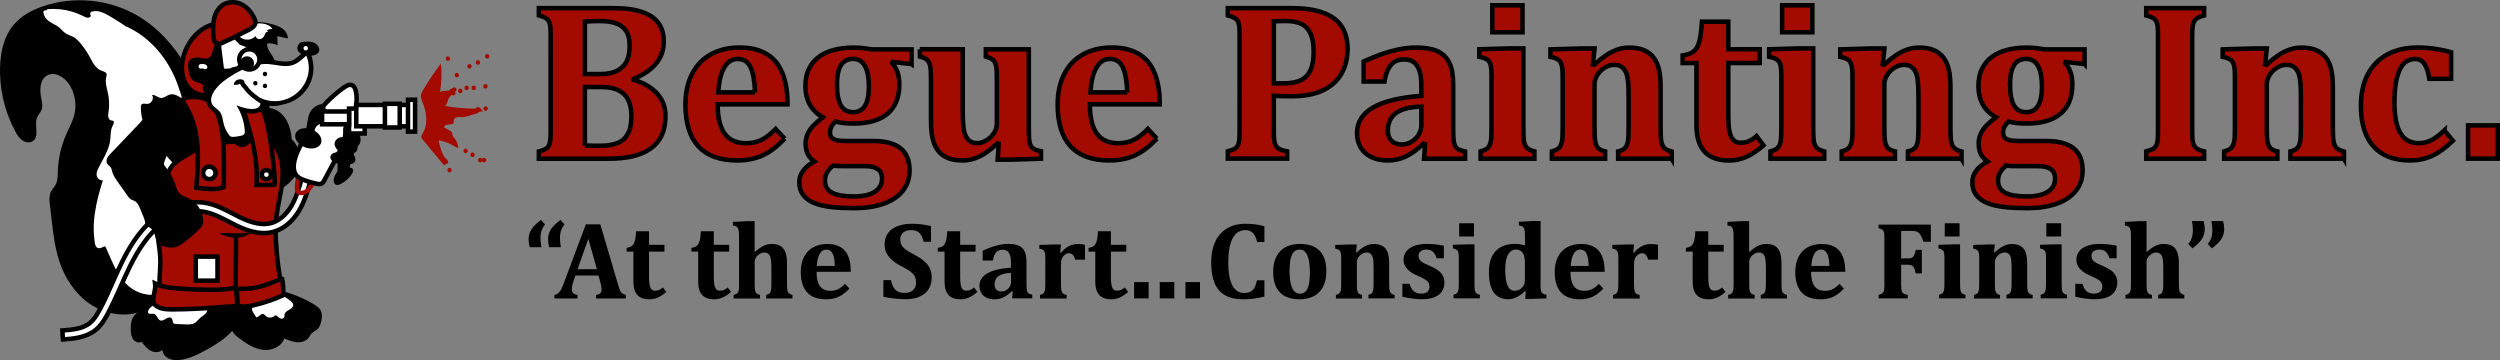<?xml version="1.0" encoding="UTF-8"?><svg xmlns="http://www.w3.org/2000/svg" viewBox="0 0 553.44 79.72"><rect x="0" y="0" width="553.44" height="79.72" fill="#808080" stroke="none"/><defs><style>.m{stroke:#a30b00;}.m,.n{fill:none;}.m,.n,.o,.p{stroke-miterlimit:10;}.q,.p{fill:#fff;}.n,.o,.p{stroke:#000;}.o,.r{fill:#a30b00;}</style></defs><g id="a"><g><path class="o" d="M140.32,17.67c2.28,.72,4.02,1.75,5.21,3.11,1.2,1.36,1.79,2.99,1.79,4.9,0,1.63-.27,3.04-.82,4.25-.55,1.2-1.38,2.19-2.49,2.97-1.12,.77-2.43,1.34-3.93,1.7-1.51,.36-3.42,.54-5.75,.54h-15.04v-1.61c.6-.16,1.08-.34,1.43-.52,.35-.19,.61-.45,.78-.78,.17-.33,.28-.76,.33-1.27s.07-1.16,.07-1.94V7.95c0-.76-.02-1.41-.06-1.93-.04-.52-.15-.94-.32-1.27-.17-.33-.43-.59-.78-.79-.35-.2-.83-.39-1.45-.55V1.8h15.99c1.82,0,3.31,.09,4.47,.27,1.53,.24,2.86,.67,3.98,1.27,1.01,.54,1.8,1.3,2.37,2.29,.57,.99,.85,2.17,.85,3.54,0,3.68-2.21,6.44-6.64,8.28v.22Zm-7.59-1.27c1.63,0,2.91-.24,3.83-.71,.93-.47,1.63-1.14,2.11-2.01,.48-.87,.72-2.07,.72-3.6,0-1.35-.26-2.42-.78-3.21-.52-.79-1.26-1.35-2.22-1.7-.96-.34-2.16-.51-3.59-.51-1.14,0-2.25,.04-3.32,.12v11.62h3.25Zm-3.25,15.8c.96,.05,2.07,.07,3.32,.07,1.55,0,2.82-.19,3.82-.57,1-.38,1.78-1.05,2.33-2,.55-.95,.83-2.26,.83-3.92,0-1.17-.15-2.18-.44-3.02-.29-.84-.73-1.51-1.32-2.03s-1.29-.89-2.1-1.12c-.81-.24-1.83-.35-3.05-.35h-3.39v12.94Z"/><path class="o" d="M173.72,30.68c-1.66,1.76-3.3,3-4.93,3.74-1.63,.73-3.5,1.1-5.62,1.1-3.79,0-6.65-1.04-8.56-3.11-1.91-2.08-2.87-5.16-2.87-9.24,0-2.64,.49-4.91,1.48-6.82,.98-1.91,2.38-3.36,4.19-4.35,1.81-.98,3.91-1.48,6.3-1.48,1.48,0,2.78,.17,3.89,.51,1.11,.34,2.07,.82,2.87,1.43,.8,.61,1.46,1.35,1.98,2.21,.62,1.03,1.08,2.2,1.39,3.52,.33,1.35,.5,2.99,.51,4.91h-15.48c.02,2.95,.54,5.11,1.57,6.51,1.03,1.39,2.61,2.09,4.72,2.09,1.24,0,2.35-.23,3.34-.7,.99-.46,2.07-1.28,3.22-2.45l1.98,2.15Zm-6.59-10.23c-.07-2.49-.39-4.35-.98-5.57s-1.53-1.83-2.83-1.83-2.25,.63-2.99,1.9c-.74,1.27-1.18,3.1-1.33,5.49h8.13Z"/><path class="o" d="M201.77,14.18l-4.17-.46-.1,.27c.46,.46,.83,1.08,1.14,1.87,.3,.79,.45,1.74,.45,2.84,0,2.83-.86,4.98-2.58,6.45-1.72,1.46-4.24,2.2-7.58,2.2-1.61,0-2.93-.15-3.96-.44-.81,.73-1.22,1.52-1.22,2.37,0,.49,.1,.86,.31,1.12,.2,.26,.55,.46,1.04,.6,.49,.14,1.18,.21,2.08,.21h6.05c2.72,0,4.75,.53,6.1,1.59,1.35,1.06,2.03,2.7,2.03,4.93,0,1.74-.49,3.24-1.48,4.49-.98,1.25-2.4,2.21-4.24,2.87-1.84,.66-4.02,.99-6.54,.99-1.84,0-3.51-.08-5-.24-1.5-.16-2.78-.46-3.83-.89-1.06-.43-1.88-1.02-2.45-1.77-.58-.75-.87-1.7-.87-2.86,0-.93,.29-1.78,.88-2.56s1.41-1.45,2.47-2c-.68-.49-1.18-1.05-1.49-1.69-.31-.63-.46-1.42-.46-2.34,0-.76,.16-1.48,.48-2.15,.32-.67,.74-1.27,1.27-1.82,.53-.54,1.22-1.14,2.06-1.79-1.27-.72-2.23-1.66-2.88-2.82-.65-1.16-.98-2.53-.98-4.09s.27-2.81,.82-3.89c.54-1.08,1.29-1.97,2.25-2.65s2.08-1.18,3.37-1.5,2.69-.48,4.19-.48c.83,0,1.56,.04,2.2,.12,.63,.08,1.25,.17,1.86,.27h8.81v3.27Zm-17.36,22.51c-.59,.46-1.03,.95-1.33,1.49-.3,.54-.45,1.16-.45,1.86,0,1.17,.51,2.04,1.53,2.6,1.02,.56,2.62,.84,4.82,.84,2.05,0,3.61-.34,4.68-1.03,1.07-.68,1.6-1.64,1.6-2.88,0-.55-.1-1.03-.29-1.42s-.58-.72-1.15-.98c-.57-.26-1.38-.39-2.42-.39h-4.2c-1.19,0-2.12-.03-2.78-.1Zm.88-17.94c0,2.05,.29,3.58,.87,4.58,.58,1,1.48,1.5,2.72,1.5,1.12,0,1.98-.46,2.58-1.39,.59-.93,.89-2.34,.89-4.25,0-2-.29-3.53-.87-4.58-.58-1.05-1.46-1.57-2.65-1.57s-2.1,.47-2.67,1.4c-.58,.94-.87,2.37-.87,4.31Z"/><path class="o" d="M203.63,10.91h9.5v13.55c0,1.56,.05,2.78,.15,3.66s.28,1.57,.56,2.09c.28,.51,.61,.89,1.01,1.12,.4,.24,.91,.35,1.53,.35s1.24-.19,1.9-.56c.67-.37,1.23-.9,1.7-1.57,.46-.68,.7-1.4,.7-2.16v-9.42c0-1.19-.02-2.07-.07-2.65-.05-.58-.14-1.03-.28-1.35-.14-.33-.35-.6-.65-.82s-.77-.43-1.44-.62v-1.61h9.52V28c0,1.24,.02,2.14,.06,2.71,.04,.57,.13,1.03,.28,1.37s.38,.62,.71,.84c.33,.22,.87,.41,1.64,.57v1.64l-6.64,.22h-2.95l.22-3.52-.29-.07c-1.51,1.4-2.86,2.38-4.05,2.93-1.19,.55-2.38,.83-3.59,.83-1.73,0-3.1-.32-4.14-.96-1.03-.64-1.78-1.59-2.23-2.83-.46-1.25-.68-2.85-.68-4.82v-8.94c0-.91-.01-1.61-.04-2.1s-.06-.87-.11-1.14-.12-.51-.21-.73c-.09-.22-.21-.42-.37-.6-.15-.18-.37-.34-.63-.49s-.63-.28-1.09-.39v-1.61Z"/><path class="o" d="M256.12,30.68c-1.66,1.76-3.3,3-4.93,3.74-1.63,.73-3.5,1.1-5.62,1.1-3.79,0-6.65-1.04-8.56-3.11-1.91-2.08-2.87-5.16-2.87-9.24,0-2.64,.49-4.91,1.48-6.82,.98-1.91,2.38-3.36,4.19-4.35,1.81-.98,3.91-1.48,6.3-1.48,1.48,0,2.78,.17,3.89,.51,1.11,.34,2.07,.82,2.87,1.43,.8,.61,1.46,1.35,1.98,2.21,.62,1.03,1.08,2.2,1.39,3.52,.33,1.35,.5,2.99,.51,4.91h-15.48c.02,2.95,.54,5.11,1.57,6.51,1.03,1.39,2.61,2.09,4.72,2.09,1.24,0,2.35-.23,3.34-.7,.99-.46,2.07-1.28,3.22-2.45l1.98,2.15Zm-6.59-10.23c-.07-2.49-.39-4.35-.98-5.57s-1.53-1.83-2.83-1.83-2.25,.63-2.99,1.9c-.74,1.27-1.18,3.1-1.33,5.49h8.13Z"/><path class="o" d="M281.99,29.02c0,1.07,.04,1.84,.12,2.28,.08,.45,.22,.81,.4,1.07,.19,.27,.46,.49,.81,.67,.35,.18,.89,.33,1.62,.46v1.61h-13.13v-1.61c.6-.16,1.08-.34,1.43-.52,.35-.19,.61-.45,.78-.78,.17-.33,.28-.76,.33-1.27s.07-1.16,.07-1.94V7.95c0-.76-.02-1.41-.06-1.93-.04-.52-.15-.94-.32-1.27-.17-.33-.43-.59-.78-.79-.35-.2-.83-.39-1.45-.55V1.8h14.18c4.12,0,7.2,.74,9.25,2.21,2.05,1.47,3.08,3.74,3.08,6.8,0,2.17-.48,4.04-1.44,5.64-.96,1.6-2.35,2.8-4.17,3.63-1.82,.82-4.1,1.23-6.84,1.23-1.58,0-2.87-.03-3.88-.1v7.81Zm0-10.57h2.1c1.63,0,2.92-.23,3.88-.7,.96-.46,1.67-1.2,2.14-2.21,.46-1.01,.7-2.37,.7-4.08s-.23-3.04-.7-4.04-1.14-1.71-2.04-2.14c-.9-.42-2.04-.63-3.44-.63-1.14,0-2.02,.02-2.64,.05v13.75Z"/><path class="o" d="M315.47,31.93l-.37-.12c-1.33,1.3-2.63,2.25-3.89,2.83-1.26,.59-2.6,.88-4.02,.88s-2.62-.26-3.65-.77-1.81-1.22-2.34-2.14c-.53-.91-.79-1.96-.79-3.15,0-2.39,1.18-4.28,3.53-5.65,2.35-1.38,5.92-2.24,10.71-2.6v-2.32c0-1.51-.17-2.68-.51-3.5-.34-.82-.78-1.4-1.32-1.73-.54-.33-1.18-.5-1.93-.5s-1.4,.13-1.94,.39c-.55,.26-1.04,.75-1.48,1.48-.44,.72-.76,1.73-.98,3.02h-4.61v-4.44c1.5-.67,2.74-1.18,3.74-1.54,.99-.36,1.97-.65,2.94-.89,.97-.24,1.83-.4,2.6-.5,.76-.1,1.53-.15,2.29-.15,1.97,0,3.54,.26,4.72,.78,1.18,.52,2.06,1.37,2.65,2.54s.88,2.79,.88,4.86v9.52c0,1.07,.02,1.9,.07,2.49s.13,1.02,.23,1.31c.11,.29,.24,.51,.4,.68s.36,.31,.6,.42c.24,.11,.68,.24,1.33,.4v1.61h-9.08l.22-3.2Zm-.81-8.33c-2.52,.07-4.39,.54-5.6,1.42s-1.82,2.17-1.82,3.86c0,1.01,.28,1.78,.83,2.31,.55,.53,1.32,.79,2.29,.79,.75,0,1.46-.2,2.12-.6,.67-.4,1.2-.93,1.59-1.6,.39-.67,.59-1.38,.59-2.12v-4.05Z"/><path class="o" d="M327.77,33.51c.8-.21,1.35-.49,1.65-.83s.5-.81,.61-1.39c.11-.59,.16-1.65,.16-3.2v-11.35c0-.8-.04-1.44-.11-1.93-.07-.49-.21-.88-.42-1.17s-.48-.52-.83-.67c-.35-.15-.8-.29-1.35-.4v-1.66l6.71-.2h3.05V28.07c0,.91,.01,1.62,.04,2.11,.03,.5,.06,.88,.11,1.15s.12,.51,.21,.72c.09,.21,.21,.41,.35,.59,.15,.18,.36,.34,.63,.49,.28,.15,.64,.28,1.1,.39v1.61h-11.91v-1.61ZM337.05,1.17V7.15h-6.69V1.17h6.69Z"/><path class="o" d="M370.06,35.13h-11.84v-1.61c.75-.18,1.27-.44,1.56-.79,.29-.35,.49-.82,.6-1.42,.11-.59,.16-1.66,.16-3.21v-6.52c0-1.16-.02-2.1-.07-2.84-.05-.74-.13-1.35-.23-1.82-.11-.47-.25-.87-.44-1.18-.19-.32-.39-.58-.62-.78-.23-.2-.49-.35-.78-.45s-.67-.15-1.12-.15c-.62,0-1.26,.19-1.93,.57-.67,.38-1.23,.91-1.68,1.59-.46,.68-.68,1.4-.68,2.16v9.4c0,1.55,.05,2.62,.15,3.22,.1,.6,.3,1.08,.6,1.43,.3,.35,.83,.61,1.6,.79v1.61h-11.79v-1.61c.78-.21,1.32-.49,1.62-.83,.3-.34,.5-.81,.61-1.39,.11-.59,.16-1.65,.16-3.2v-10.03c0-1.2-.02-2.1-.06-2.67-.04-.58-.14-1.04-.29-1.39-.16-.35-.39-.63-.71-.85-.32-.22-.87-.41-1.65-.57v-1.66l6.69-.2h3.08l-.37,3.52,.29,.07c1.01-.9,1.9-1.6,2.66-2.11,.76-.51,1.57-.92,2.41-1.22,.84-.3,1.72-.45,2.65-.45,1.33,0,2.44,.19,3.32,.57,.88,.38,1.59,.94,2.14,1.67,.54,.73,.94,1.63,1.17,2.69,.24,1.06,.35,2.29,.35,3.69v8.94c0,.72,.01,1.39,.04,2.01,.02,.63,.08,1.13,.18,1.5,.1,.37,.23,.68,.4,.92,.17,.24,.41,.44,.72,.6,.31,.16,.68,.3,1.12,.42v1.61Z"/><path class="o" d="M390.39,32.2c-1.43,1.22-2.73,2.08-3.91,2.58s-2.41,.75-3.71,.75c-2.43,0-4.24-.66-5.43-1.97-1.2-1.31-1.79-3.29-1.79-5.94V13.96h-3.05v-1.68c.99-.16,1.72-.41,2.2-.73,.47-.33,.84-.76,1.1-1.31,.26-.54,.47-1.26,.62-2.14,.15-.88,.27-1.98,.35-3.3h5.83v6.1h6.96v3.05h-6.96v11.01c0,1.84,.08,3.2,.26,4.08,.17,.88,.46,1.53,.87,1.94,.41,.42,.91,.62,1.51,.62,.46,0,.86-.04,1.22-.12,.36-.08,.74-.23,1.14-.44,.4-.21,.82-.51,1.26-.9l1.54,2.05Z"/><path class="o" d="M391.93,33.51c.8-.21,1.35-.49,1.65-.83,.3-.34,.5-.81,.61-1.39,.11-.59,.16-1.65,.16-3.2v-11.35c0-.8-.04-1.44-.11-1.93-.07-.49-.21-.88-.42-1.17-.2-.29-.48-.52-.83-.67-.35-.15-.8-.29-1.35-.4v-1.66l6.71-.2h3.05V28.07c0,.91,.01,1.62,.04,2.11,.03,.5,.06,.88,.11,1.15s.12,.51,.21,.72c.09,.21,.21,.41,.35,.59,.15,.18,.36,.34,.63,.49,.28,.15,.64,.28,1.1,.39v1.61h-11.91v-1.61ZM401.21,1.17V7.15h-6.69V1.17h6.69Z"/><path class="o" d="M434.22,35.13h-11.84v-1.61c.75-.18,1.27-.44,1.56-.79,.29-.35,.49-.82,.6-1.42,.11-.59,.16-1.66,.16-3.21v-6.52c0-1.16-.02-2.1-.07-2.84-.05-.74-.13-1.35-.23-1.82-.11-.47-.25-.87-.44-1.18-.19-.32-.39-.58-.62-.78-.23-.2-.49-.35-.78-.45s-.67-.15-1.12-.15c-.62,0-1.26,.19-1.93,.57-.67,.38-1.23,.91-1.68,1.59-.46,.68-.68,1.4-.68,2.16v9.4c0,1.55,.05,2.62,.15,3.22,.1,.6,.3,1.08,.6,1.43,.3,.35,.83,.61,1.6,.79v1.61h-11.79v-1.61c.78-.21,1.32-.49,1.62-.83,.3-.34,.5-.81,.61-1.39,.11-.59,.16-1.65,.16-3.2v-10.03c0-1.2-.02-2.1-.06-2.67-.04-.58-.14-1.04-.29-1.39-.16-.35-.39-.63-.71-.85-.32-.22-.87-.41-1.65-.57v-1.66l6.69-.2h3.08l-.37,3.52,.29,.07c1.01-.9,1.9-1.6,2.66-2.11,.76-.51,1.57-.92,2.41-1.22,.84-.3,1.72-.45,2.65-.45,1.33,0,2.44,.19,3.32,.57,.88,.38,1.59,.94,2.14,1.67,.54,.73,.94,1.63,1.17,2.69,.24,1.06,.35,2.29,.35,3.69v8.94c0,.72,.01,1.39,.04,2.01,.02,.63,.08,1.13,.18,1.5,.1,.37,.23,.68,.4,.92,.17,.24,.41,.44,.72,.6,.31,.16,.68,.3,1.12,.42v1.61Z"/><path class="o" d="M461.46,14.18l-4.17-.46-.1,.27c.46,.46,.83,1.08,1.13,1.87,.3,.79,.45,1.74,.45,2.84,0,2.83-.86,4.98-2.58,6.45-1.72,1.46-4.25,2.2-7.58,2.2-1.61,0-2.93-.15-3.96-.44-.81,.73-1.22,1.52-1.22,2.37,0,.49,.1,.86,.31,1.12,.2,.26,.55,.46,1.04,.6,.49,.14,1.18,.21,2.08,.21h6.05c2.72,0,4.75,.53,6.1,1.59,1.35,1.06,2.03,2.7,2.03,4.93,0,1.74-.49,3.24-1.48,4.49-.99,1.25-2.4,2.21-4.24,2.87-1.84,.66-4.02,.99-6.54,.99-1.84,0-3.51-.08-5-.24-1.5-.16-2.78-.46-3.83-.89-1.06-.43-1.88-1.02-2.45-1.77-.58-.75-.87-1.7-.87-2.86,0-.93,.29-1.78,.88-2.56s1.41-1.45,2.47-2c-.68-.49-1.18-1.05-1.49-1.69-.31-.63-.46-1.42-.46-2.34,0-.76,.16-1.48,.48-2.15,.32-.67,.74-1.27,1.27-1.82,.53-.54,1.22-1.14,2.06-1.79-1.27-.72-2.23-1.66-2.88-2.82-.65-1.16-.98-2.53-.98-4.09s.27-2.81,.82-3.89c.55-1.08,1.29-1.97,2.25-2.65,.95-.68,2.08-1.18,3.37-1.5,1.29-.32,2.69-.48,4.19-.48,.83,0,1.56,.04,2.2,.12,.63,.08,1.25,.17,1.86,.27h8.81v3.27Zm-17.36,22.51c-.59,.46-1.03,.95-1.33,1.49-.3,.54-.45,1.16-.45,1.86,0,1.17,.51,2.04,1.53,2.6,1.02,.56,2.62,.84,4.82,.84,2.05,0,3.61-.34,4.67-1.03,1.07-.68,1.6-1.64,1.6-2.88,0-.55-.1-1.03-.29-1.42s-.58-.72-1.15-.98c-.57-.26-1.38-.39-2.42-.39h-4.2c-1.19,0-2.12-.03-2.78-.1Zm.88-17.94c0,2.05,.29,3.58,.87,4.58,.58,1,1.48,1.5,2.72,1.5,1.12,0,1.98-.46,2.58-1.39,.59-.93,.89-2.34,.89-4.25,0-2-.29-3.53-.87-4.58-.58-1.05-1.46-1.57-2.65-1.57s-2.1,.47-2.67,1.4c-.58,.94-.87,2.37-.87,4.31Z"/><path class="o" d="M485.29,29c0,.57,.02,1.1,.05,1.59,.03,.49,.1,.89,.2,1.2,.1,.31,.24,.57,.43,.78,.19,.21,.44,.4,.77,.55,.33,.15,.72,.29,1.2,.4v1.61h-12.82v-1.61c.6-.16,1.08-.34,1.43-.52,.35-.19,.61-.45,.78-.78,.17-.33,.28-.76,.33-1.27s.07-1.16,.07-1.94V7.93c0-.78-.02-1.42-.06-1.93-.04-.5-.15-.92-.32-1.26-.17-.33-.43-.6-.78-.79-.35-.2-.83-.37-1.45-.54V1.8h12.82v1.61c-.67,.18-1.16,.37-1.48,.57-.32,.2-.56,.45-.72,.74-.16,.29-.28,.68-.34,1.15-.07,.47-.1,1.16-.1,2.08V29Z"/><path class="o" d="M518.88,35.13h-11.84v-1.61c.75-.18,1.27-.44,1.56-.79,.29-.35,.49-.82,.6-1.42,.11-.59,.16-1.66,.16-3.21v-6.52c0-1.16-.02-2.1-.07-2.84-.05-.74-.13-1.35-.23-1.82-.11-.47-.25-.87-.44-1.18-.19-.32-.39-.58-.62-.78-.23-.2-.49-.35-.78-.45s-.67-.15-1.12-.15c-.62,0-1.26,.19-1.93,.57-.67,.38-1.23,.91-1.68,1.59-.46,.68-.68,1.4-.68,2.16v9.4c0,1.55,.05,2.62,.15,3.22,.1,.6,.3,1.08,.6,1.43,.3,.35,.83,.61,1.6,.79v1.61h-11.79v-1.61c.78-.21,1.32-.49,1.62-.83,.3-.34,.5-.81,.61-1.39,.11-.59,.16-1.65,.16-3.2v-10.03c0-1.2-.02-2.1-.06-2.67-.04-.58-.14-1.04-.29-1.39-.16-.35-.39-.63-.71-.85-.32-.22-.87-.41-1.65-.57v-1.66l6.69-.2h3.08l-.37,3.52,.29,.07c1.01-.9,1.9-1.6,2.66-2.11,.76-.51,1.57-.92,2.41-1.22,.84-.3,1.72-.45,2.65-.45,1.33,0,2.44,.19,3.32,.57,.88,.38,1.59,.94,2.14,1.67,.54,.73,.94,1.63,1.17,2.69,.24,1.06,.35,2.29,.35,3.69v8.94c0,.72,.01,1.39,.04,2.01,.02,.63,.08,1.13,.18,1.5,.1,.37,.23,.68,.4,.92,.17,.24,.41,.44,.72,.6,.31,.16,.68,.3,1.12,.42v1.61Z"/><path class="o" d="M541.13,28.88l1.88,2.27c-1.6,1.56-3.14,2.68-4.63,3.36-1.49,.68-3.11,1.01-4.87,1.01-3.53,0-6.23-1.04-8.08-3.11s-2.78-5.09-2.78-9.05c0-2.67,.51-4.98,1.53-6.92,1.02-1.94,2.48-3.42,4.38-4.42s4.08-1.5,6.54-1.5c1.32,0,2.63,.09,3.94,.28,1.31,.19,2.5,.44,3.58,.77v5.88h-4.83c-.24-1.53-.61-2.64-1.1-3.34-.49-.7-1.19-1.05-2.1-1.05-.6,0-1.18,.15-1.72,.45-.55,.3-1.03,.82-1.44,1.56-.41,.74-.74,1.73-.99,2.98s-.37,2.82-.37,4.72,.18,3.51,.54,4.82c.36,1.31,.94,2.32,1.73,3.03,.8,.71,1.85,1.06,3.15,1.06,.94,0,1.83-.2,2.67-.61,.84-.41,1.83-1.14,2.97-2.2Z"/><path class="o" d="M552.94,27.75v7.37h-6.57v-7.37h6.57Z"/></g><g><path d="M117.27,54.75c-.17-.63-.25-1.22-.25-1.77,0-.83,.22-1.58,.65-2.24,.43-.66,1.13-1.34,2.1-2.05l.9,1c-.35,.4-.61,.84-.77,1.33-.16,.49-.25,1.04-.25,1.66,0,.38,.02,.73,.06,1.05s.09,.66,.14,1h-2.58Zm4.31,0c-.17-.63-.25-1.22-.25-1.77,0-.83,.22-1.58,.65-2.24,.43-.66,1.13-1.34,2.1-2.05l.9,1c-.35,.4-.61,.84-.77,1.33-.16,.49-.25,1.04-.25,1.66,0,.38,.02,.73,.06,1.05s.09,.66,.14,1h-2.58Z"/><path d="M132.49,61h-5.11l-.39,1.14c-.11,.32-.2,.63-.28,.93s-.11,.62-.11,.95c0,.78,.41,1.2,1.24,1.26v.79h-5.11v-.79c.29-.03,.55-.14,.78-.31,.22-.18,.43-.42,.61-.72,.18-.3,.38-.74,.59-1.3l4.99-13.29h3.19l3.95,13.4c.18,.6,.32,1.02,.44,1.27,.12,.25,.28,.46,.47,.61s.46,.27,.8,.34v.79h-6.6v-.79c.41-.05,.72-.16,.92-.35,.2-.18,.3-.44,.3-.78,0-.25-.03-.52-.08-.83-.06-.3-.15-.69-.27-1.15l-.32-1.17Zm-4.65-1.4h4.31l-1.91-6.74-2.39,6.74Z"/><path d="M147.49,64.63c-.7,.6-1.34,1.02-1.91,1.26s-1.18,.37-1.82,.37c-1.19,0-2.08-.32-2.66-.96-.59-.64-.88-1.61-.88-2.91v-6.69h-1.5v-.83c.49-.08,.85-.2,1.08-.36,.23-.16,.41-.37,.54-.64s.23-.62,.31-1.05c.08-.43,.13-.97,.17-1.62h2.86v2.99h3.41v1.5h-3.41v5.4c0,.9,.04,1.57,.13,2,.08,.43,.23,.75,.42,.95,.2,.2,.45,.31,.74,.31,.22,0,.42-.02,.6-.06,.18-.04,.36-.11,.56-.22,.2-.1,.4-.25,.62-.44l.75,1Z"/><path d="M161.83,64.63c-.7,.6-1.34,1.02-1.91,1.26s-1.18,.37-1.82,.37c-1.19,0-2.08-.32-2.66-.96-.59-.64-.88-1.61-.88-2.91v-6.69h-1.5v-.83c.49-.08,.85-.2,1.08-.36,.23-.16,.41-.37,.54-.64s.23-.62,.31-1.05c.08-.43,.13-.97,.17-1.62h2.86v2.99h3.41v1.5h-3.41v5.4c0,.9,.04,1.57,.13,2,.08,.43,.23,.75,.42,.95,.2,.2,.45,.31,.74,.31,.22,0,.42-.02,.6-.06,.18-.04,.36-.11,.56-.22,.2-.1,.4-.25,.62-.44l.75,1Z"/><path d="M167.12,55.78c.73-.65,1.37-1.1,1.94-1.37,.57-.27,1.15-.4,1.75-.4,.88,0,1.56,.16,2.03,.48s.83,.79,1.05,1.39,.33,1.39,.33,2.36v4.37c0,.35,0,.68,.02,.99,.01,.31,.04,.55,.09,.74,.05,.18,.11,.33,.2,.45,.08,.12,.2,.21,.35,.29,.15,.08,.33,.15,.55,.2v.79h-5.8v-.79c.38-.09,.63-.21,.77-.38,.14-.17,.24-.4,.29-.69s.08-.82,.08-1.58v-3.12c0-.8-.03-1.42-.08-1.86-.05-.44-.14-.79-.26-1.03s-.28-.42-.48-.54c-.2-.12-.45-.18-.77-.18s-.62,.09-.95,.28-.61,.44-.83,.77c-.22,.32-.33,.67-.33,1.04v4.64c0,.45,0,.79,.02,1.03,.01,.24,.03,.43,.05,.56s.06,.25,.1,.35,.1,.2,.17,.29c.07,.09,.18,.17,.31,.24,.14,.07,.31,.14,.54,.19v.79h-5.86v-.79c.24-.06,.43-.12,.56-.2,.14-.08,.24-.16,.32-.26,.08-.1,.14-.23,.2-.38,.06-.16,.09-.37,.11-.65,.02-.28,.02-.67,.02-1.18v-9.33c0-.69,0-1.19-.02-1.51-.01-.32-.04-.59-.08-.81-.04-.22-.1-.39-.18-.53s-.2-.24-.35-.32c-.15-.08-.4-.15-.73-.21v-.79l3.31-.17h1.5v6.83h.05Z"/><path d="M188.04,63.89c-.81,.86-1.62,1.47-2.42,1.83-.8,.36-1.71,.54-2.75,.54-1.86,0-3.26-.51-4.19-1.53s-1.41-2.53-1.41-4.53c0-1.29,.24-2.41,.72-3.34,.48-.94,1.17-1.65,2.05-2.13,.88-.48,1.91-.72,3.09-.72,.73,0,1.36,.08,1.91,.25,.55,.17,1.02,.4,1.41,.7,.39,.3,.71,.66,.97,1.08,.3,.5,.53,1.08,.68,1.72,.16,.66,.24,1.46,.25,2.41h-7.58c0,1.44,.26,2.51,.77,3.19,.51,.68,1.28,1.02,2.31,1.02,.61,0,1.15-.11,1.64-.34,.49-.23,1.01-.63,1.58-1.2l.97,1.05Zm-3.23-5.01c-.03-1.22-.19-2.13-.48-2.73-.29-.6-.75-.9-1.39-.9s-1.1,.31-1.47,.93-.58,1.52-.65,2.69h3.98Z"/><path d="M197.23,62.03c.2,.95,.53,1.66,1,2.12,.47,.47,1.15,.7,2.05,.7,.47,0,.89-.08,1.27-.24,.38-.16,.68-.42,.9-.77,.23-.35,.34-.8,.34-1.33,0-.5-.09-.92-.27-1.29-.18-.36-.48-.71-.89-1.04-.41-.33-.97-.67-1.7-1.04-.62-.31-1.18-.63-1.69-.97s-.93-.7-1.29-1.11-.63-.84-.83-1.32c-.2-.48-.29-1.02-.29-1.61,0-.98,.24-1.81,.73-2.5,.49-.69,1.19-1.21,2.11-1.56,.92-.36,1.99-.53,3.2-.53,.71,0,1.39,.04,2.03,.11s1.38,.21,2.21,.4v3.47h-1.64c-.15-.63-.35-1.13-.58-1.5-.24-.37-.53-.64-.88-.82-.35-.17-.79-.26-1.33-.26-.46,0-.86,.08-1.22,.24-.36,.16-.64,.4-.85,.71-.21,.31-.31,.7-.31,1.14s.09,.86,.27,1.2c.18,.34,.48,.67,.9,.99,.42,.32,1.04,.69,1.84,1.11,.98,.51,1.75,1.01,2.31,1.5,.56,.49,.98,1.02,1.24,1.6,.27,.58,.4,1.25,.4,2.02,0,.98-.23,1.83-.68,2.55s-1.12,1.28-1.99,1.66-1.87,.58-3.01,.58c-.81,0-1.66-.05-2.54-.14-.88-.09-1.71-.23-2.48-.4v-3.68h1.64Z"/><path d="M216.37,64.63c-.7,.6-1.34,1.02-1.91,1.26s-1.18,.37-1.82,.37c-1.19,0-2.08-.32-2.66-.96-.59-.64-.88-1.61-.88-2.91v-6.69h-1.5v-.83c.49-.08,.85-.2,1.08-.36,.23-.16,.41-.37,.54-.64s.23-.62,.31-1.05c.08-.43,.13-.97,.17-1.62h2.86v2.99h3.41v1.5h-3.41v5.4c0,.9,.04,1.57,.13,2,.08,.43,.23,.75,.42,.95,.2,.2,.45,.31,.74,.31,.22,0,.42-.02,.6-.06,.18-.04,.36-.11,.56-.22,.2-.1,.4-.25,.62-.44l.75,1Z"/><path d="M224.21,64.5l-.18-.06c-.65,.64-1.29,1.1-1.91,1.39s-1.27,.43-1.97,.43-1.28-.13-1.79-.38-.89-.6-1.15-1.05-.39-.96-.39-1.54c0-1.17,.58-2.1,1.73-2.77s2.9-1.1,5.25-1.27v-1.14c0-.74-.08-1.31-.25-1.72-.17-.4-.38-.69-.65-.85s-.58-.25-.95-.25-.68,.06-.95,.19c-.27,.13-.51,.37-.72,.72-.21,.35-.37,.85-.48,1.48h-2.26v-2.18c.73-.33,1.34-.58,1.83-.75,.49-.18,.97-.32,1.44-.44,.47-.12,.9-.2,1.27-.25s.75-.07,1.12-.07c.96,0,1.74,.13,2.31,.38,.58,.25,1.01,.67,1.3,1.24s.43,1.37,.43,2.38v4.67c0,.53,.01,.93,.04,1.22,.02,.29,.06,.5,.11,.64s.12,.25,.2,.33c.08,.08,.18,.15,.29,.2,.12,.05,.33,.12,.65,.2v.79h-4.45l.11-1.57Zm-.39-4.08c-1.24,.03-2.15,.26-2.75,.69s-.89,1.06-.89,1.89c0,.49,.14,.87,.41,1.13,.27,.26,.65,.39,1.12,.39,.37,0,.71-.1,1.04-.29,.33-.2,.59-.46,.78-.78s.29-.67,.29-1.04v-1.99Z"/><path d="M234.71,55.91l.16,.04c.58-.69,1.18-1.18,1.79-1.48,.61-.3,1.28-.45,2-.45,.49,0,1,.05,1.53,.16v3.3h-2.17c-.14-.46-.31-.82-.53-1.06-.22-.25-.51-.37-.88-.37-.18,0-.37,.05-.58,.16-.21,.11-.41,.26-.59,.46-.18,.2-.31,.39-.38,.6-.08,.2-.13,.41-.15,.62-.02,.21-.04,.52-.04,.93v3.82c0,.76,.03,1.29,.08,1.59,.06,.3,.17,.54,.33,.71,.17,.17,.45,.29,.85,.36v.79h-5.9v-.79c.38-.1,.65-.24,.8-.41,.15-.17,.25-.39,.3-.68,.05-.29,.08-.81,.08-1.57v-4.92c0-.59-.01-1.03-.03-1.31-.02-.28-.07-.51-.14-.68-.08-.17-.19-.31-.35-.42-.16-.11-.42-.2-.81-.28v-.81l3.28-.1h1.51l-.17,1.81Z"/><path d="M249.74,64.63c-.7,.6-1.34,1.02-1.91,1.26s-1.18,.37-1.82,.37c-1.19,0-2.08-.32-2.66-.96-.59-.64-.88-1.61-.88-2.91v-6.69h-1.5v-.83c.49-.08,.85-.2,1.08-.36,.23-.16,.41-.37,.54-.64s.23-.62,.31-1.05c.08-.43,.13-.97,.17-1.62h2.86v2.99h3.41v1.5h-3.41v5.4c0,.9,.04,1.57,.13,2,.08,.43,.23,.75,.42,.95,.2,.2,.45,.31,.74,.31,.22,0,.42-.02,.6-.06,.18-.04,.36-.11,.56-.22,.2-.1,.4-.25,.62-.44l.75,1Z"/><path d="M254.28,62.45v3.61h-3.22v-3.61h3.22Z"/><path d="M259.96,62.45v3.61h-3.22v-3.61h3.22Z"/><path d="M265.65,62.45v3.61h-3.22v-3.61h3.22Z"/><path d="M279.91,50.1v3.47h-1.63c-.19-.9-.49-1.57-.91-1.99s-.96-.64-1.63-.64c-1.26,0-2.21,.6-2.86,1.81-.65,1.21-.97,3-.97,5.38,0,2.21,.3,3.88,.89,5.02,.59,1.14,1.46,1.71,2.6,1.71,.58,0,1.06-.1,1.42-.29,.37-.2,.66-.49,.88-.88,.22-.39,.41-.94,.57-1.65h1.64v3.62c-.88,.21-1.68,.36-2.4,.46-.72,.1-1.48,.14-2.26,.14-1.66,0-3.01-.3-4.06-.9-1.05-.6-1.82-1.5-2.32-2.71-.5-1.21-.75-2.74-.75-4.59,0-1.73,.29-3.24,.88-4.52,.59-1.28,1.45-2.27,2.59-2.96,1.14-.69,2.5-1.04,4.09-1.04,.81,0,1.54,.04,2.19,.13s1.34,.23,2.04,.43Z"/><path d="M287.59,66.25c-1.17,0-2.18-.21-3.03-.62-.85-.41-1.51-1.07-1.99-1.97s-.72-2.06-.72-3.45c0-1.07,.15-1.99,.44-2.78,.29-.78,.71-1.43,1.23-1.94s1.15-.89,1.88-1.13c.73-.24,1.52-.36,2.38-.36,1.93,0,3.39,.51,4.37,1.53,.98,1.02,1.47,2.51,1.47,4.47,0,1.39-.24,2.55-.73,3.49-.49,.94-1.18,1.63-2.08,2.09-.9,.45-1.97,.68-3.22,.68Zm-2.11-6.3c0,1.69,.19,2.96,.57,3.8,.38,.84,.95,1.26,1.72,1.26,.42,0,.78-.11,1.06-.32,.28-.21,.51-.53,.68-.93,.17-.41,.29-.9,.36-1.47,.07-.57,.11-1.21,.11-1.92,0-1.71-.19-3-.57-3.85-.38-.85-.94-1.27-1.68-1.27-.54,0-.98,.17-1.3,.51-.33,.34-.57,.86-.72,1.54-.15,.69-.23,1.57-.23,2.64Z"/><path d="M308.74,66.06h-5.8v-.79c.37-.09,.62-.22,.77-.39,.14-.17,.24-.4,.29-.69,.05-.29,.08-.82,.08-1.57v-3.19c0-.57-.01-1.03-.04-1.39-.02-.36-.06-.66-.11-.89s-.12-.42-.21-.58-.19-.28-.3-.38c-.11-.1-.24-.17-.38-.22-.14-.05-.33-.07-.55-.07-.3,0-.62,.09-.95,.28s-.6,.45-.83,.78c-.22,.33-.33,.68-.33,1.06v4.61c0,.76,.02,1.28,.07,1.58,.05,.29,.14,.53,.29,.7,.15,.17,.41,.3,.78,.39v.79h-5.78v-.79c.38-.1,.65-.24,.79-.41,.15-.17,.25-.39,.3-.68s.08-.81,.08-1.57v-4.92c0-.59,0-1.03-.03-1.31-.02-.28-.07-.51-.14-.68-.08-.17-.19-.31-.35-.42-.16-.11-.42-.2-.81-.28v-.81l3.28-.1h1.51l-.18,1.72,.14,.04c.49-.44,.93-.78,1.3-1.04s.77-.45,1.18-.6c.41-.15,.84-.22,1.3-.22,.65,0,1.2,.09,1.63,.28,.43,.19,.78,.46,1.05,.82,.27,.36,.46,.8,.57,1.32s.17,1.12,.17,1.81v4.38c0,.35,0,.68,.02,.99,.01,.31,.04,.55,.09,.74,.05,.18,.11,.33,.2,.45s.2,.21,.35,.29c.15,.08,.33,.15,.55,.2v.79Z"/><path d="M312.06,62.83c.19,.73,.49,1.27,.91,1.63,.41,.36,.97,.54,1.66,.54,.6,0,1.05-.14,1.36-.41,.31-.27,.46-.67,.46-1.18,0-.33-.07-.61-.21-.84-.14-.23-.37-.45-.69-.66-.32-.21-.88-.49-1.66-.83-.44-.19-.85-.4-1.24-.63-.39-.23-.72-.49-1.01-.78s-.52-.62-.68-.97c-.17-.36-.25-.76-.25-1.2,0-.72,.21-1.34,.62-1.87,.42-.53,1.01-.93,1.78-1.21,.77-.28,1.65-.42,2.64-.42,.58,0,1.15,.02,1.71,.07,.56,.05,1.28,.15,2.17,.31v2.79h-1.58c-.18-.51-.38-.91-.61-1.18-.22-.28-.46-.47-.72-.58-.26-.11-.58-.16-.95-.16-.53,0-.95,.12-1.26,.36-.31,.24-.47,.57-.47,1,0,.3,.05,.56,.17,.78,.11,.21,.31,.42,.6,.63,.29,.2,.84,.48,1.66,.82,.75,.31,1.36,.64,1.83,.97s.83,.73,1.08,1.17c.25,.44,.37,.96,.37,1.55,0,.65-.12,1.2-.36,1.67-.24,.47-.57,.85-1.01,1.15-.43,.3-.95,.53-1.55,.68s-1.27,.22-1.99,.22c-1.32,0-2.78-.19-4.39-.56v-2.86h1.6Z"/><path d="M321.75,65.27c.39-.1,.66-.24,.81-.41,.15-.17,.25-.39,.3-.68,.05-.29,.08-.81,.08-1.57v-5.56c0-.39-.02-.71-.05-.95-.04-.24-.1-.43-.2-.57s-.23-.25-.41-.33-.39-.14-.66-.2v-.81l3.29-.1h1.5v8.51c0,.45,0,.79,.02,1.03s.03,.43,.05,.56c.02,.13,.06,.25,.1,.35,.04,.1,.1,.2,.17,.29,.07,.09,.17,.17,.31,.24,.13,.07,.31,.14,.54,.19v.79h-5.84v-.79Zm4.55-15.85v2.93h-3.28v-2.93h3.28Z"/><path d="M341.03,62.57c0,.61,0,1.05,.03,1.33,.02,.28,.07,.5,.14,.67,.07,.17,.19,.3,.35,.41s.43,.2,.8,.28v.8l-3.25,.11h-1.45l.11-1.72h-.18c-.57,.57-1.18,1.02-1.81,1.33-.63,.31-1.24,.47-1.82,.47-1.45,0-2.54-.5-3.26-1.5-.72-1-1.08-2.5-1.08-4.5,0-1.36,.22-2.5,.66-3.43,.44-.93,1.09-1.63,1.96-2.11,.87-.48,1.91-.72,3.13-.72,.35,0,.7,.02,1.04,.07s.74,.13,1.2,.26v-1.09c0-.85-.01-1.46-.04-1.81s-.07-.63-.15-.81c-.08-.19-.19-.33-.34-.44-.15-.1-.43-.2-.83-.28v-.8l3.31-.17h1.5v13.64Zm-3.46-4.45c0-.97-.16-1.7-.49-2.17-.33-.47-.83-.71-1.51-.71-.49,0-.92,.18-1.28,.53-.35,.35-.62,.87-.8,1.54s-.27,1.46-.27,2.38c0,1.57,.17,2.74,.52,3.52,.34,.77,.88,1.16,1.6,1.16,.34,0,.68-.09,1.02-.26,.34-.17,.62-.43,.86-.79,.23-.36,.35-.76,.35-1.23v-3.98Z"/><path d="M354.93,63.89c-.81,.86-1.62,1.47-2.42,1.83-.8,.36-1.71,.54-2.75,.54-1.86,0-3.26-.51-4.19-1.53s-1.4-2.53-1.4-4.53c0-1.29,.24-2.41,.72-3.34,.48-.94,1.17-1.65,2.05-2.13,.88-.48,1.91-.72,3.09-.72,.72,0,1.36,.08,1.91,.25,.54,.17,1.01,.4,1.4,.7,.39,.3,.71,.66,.97,1.08,.3,.5,.53,1.08,.68,1.72,.16,.66,.24,1.46,.25,2.41h-7.58c0,1.44,.27,2.51,.77,3.19s1.28,1.02,2.31,1.02c.61,0,1.15-.11,1.64-.34,.49-.23,1.01-.63,1.58-1.2l.97,1.05Zm-3.23-5.01c-.03-1.22-.19-2.13-.48-2.73-.29-.6-.75-.9-1.39-.9s-1.1,.31-1.46,.93c-.36,.62-.58,1.52-.65,2.69h3.98Z"/><path d="M361.56,55.91l.16,.04c.58-.69,1.18-1.18,1.79-1.48,.61-.3,1.28-.45,2-.45,.49,0,1,.05,1.53,.16v3.3h-2.16c-.14-.46-.31-.82-.53-1.06s-.51-.37-.88-.37c-.18,0-.37,.05-.58,.16-.21,.11-.41,.26-.59,.46s-.31,.39-.38,.6c-.08,.2-.12,.41-.15,.62-.02,.21-.04,.52-.04,.93v3.82c0,.76,.03,1.29,.08,1.59,.05,.3,.17,.54,.33,.71,.17,.17,.45,.29,.85,.36v.79h-5.9v-.79c.38-.1,.65-.24,.79-.41,.15-.17,.25-.39,.3-.68,.05-.29,.08-.81,.08-1.57v-4.92c0-.59,0-1.03-.03-1.31-.02-.28-.07-.51-.14-.68-.08-.17-.19-.31-.35-.42-.15-.11-.42-.2-.81-.28v-.81l3.28-.1h1.51l-.17,1.81Z"/><path d="M381.99,64.63c-.7,.6-1.34,1.02-1.91,1.26s-1.18,.37-1.82,.37c-1.19,0-2.08-.32-2.66-.96-.59-.64-.88-1.61-.88-2.91v-6.69h-1.5v-.83c.49-.08,.85-.2,1.08-.36,.23-.16,.41-.37,.54-.64,.13-.27,.23-.62,.3-1.05,.08-.43,.13-.97,.17-1.62h2.86v2.99h3.41v1.5h-3.41v5.4c0,.9,.04,1.57,.12,2,.08,.43,.23,.75,.43,.95,.2,.2,.45,.31,.74,.31,.22,0,.42-.02,.6-.06,.18-.04,.36-.11,.56-.22s.4-.25,.62-.44l.75,1Z"/><path d="M387.27,55.78c.72-.65,1.37-1.1,1.94-1.37,.57-.27,1.15-.4,1.75-.4,.88,0,1.56,.16,2.04,.48s.83,.79,1.05,1.39c.22,.61,.33,1.39,.33,2.36v4.37c0,.35,0,.68,.02,.99,.01,.31,.04,.55,.09,.74,.05,.18,.11,.33,.2,.45s.2,.21,.35,.29c.15,.08,.33,.15,.55,.2v.79h-5.8v-.79c.38-.09,.63-.21,.77-.38,.14-.17,.23-.4,.29-.69s.08-.82,.08-1.58v-3.12c0-.8-.03-1.42-.08-1.86-.05-.44-.14-.79-.26-1.03-.12-.24-.28-.42-.48-.54-.2-.12-.45-.18-.77-.18-.3,0-.62,.09-.95,.28-.33,.19-.61,.44-.82,.77-.22,.32-.33,.67-.33,1.04v4.64c0,.45,0,.79,.02,1.03,.01,.24,.03,.43,.05,.56s.06,.25,.1,.35,.1,.2,.17,.29,.18,.17,.31,.24c.14,.07,.31,.14,.54,.19v.79h-5.86v-.79c.24-.06,.43-.12,.56-.2,.14-.08,.24-.16,.32-.26,.07-.1,.14-.23,.2-.38,.05-.16,.09-.37,.11-.65s.02-.67,.02-1.18v-9.33c0-.69,0-1.19-.02-1.51s-.04-.59-.08-.81c-.04-.22-.1-.39-.18-.53s-.2-.24-.35-.32c-.15-.08-.39-.15-.73-.21v-.79l3.31-.17h1.49v6.83h.05Z"/><path d="M408.2,63.89c-.81,.86-1.62,1.47-2.42,1.83-.8,.36-1.71,.54-2.75,.54-1.86,0-3.26-.51-4.19-1.53s-1.41-2.53-1.41-4.53c0-1.29,.24-2.41,.72-3.34,.48-.94,1.17-1.65,2.05-2.13s1.91-.72,3.09-.72c.73,0,1.36,.08,1.91,.25,.55,.17,1.02,.4,1.41,.7,.39,.3,.71,.66,.97,1.08,.3,.5,.53,1.08,.68,1.72,.16,.66,.24,1.46,.25,2.41h-7.58c0,1.44,.26,2.51,.77,3.19,.51,.68,1.28,1.02,2.31,1.02,.61,0,1.15-.11,1.64-.34,.49-.23,1.01-.63,1.58-1.2l.97,1.05Zm-3.23-5.01c-.03-1.22-.19-2.13-.48-2.73-.29-.6-.75-.9-1.39-.9s-1.1,.31-1.46,.93-.58,1.52-.65,2.69h3.98Z"/><path d="M420.88,63.06c0,.42,.01,.74,.04,.96,.03,.22,.07,.4,.13,.53,.06,.14,.14,.25,.23,.33s.22,.16,.38,.23,.38,.12,.66,.16v.79h-6.44v-.79c.29-.07,.53-.16,.7-.25s.3-.23,.38-.39,.14-.37,.16-.63c.02-.26,.04-.57,.04-.96v-10.3c0-.38,0-.69-.03-.95-.02-.26-.07-.46-.16-.62-.08-.16-.21-.29-.38-.39s-.41-.19-.71-.27v-.79h11.57v3.8h-1.64c-.26-.76-.49-1.27-.67-1.54-.18-.27-.4-.48-.66-.63-.26-.16-.69-.23-1.3-.23h-2.31v6.09h1.53c.38,0,.66-.06,.87-.17,.2-.12,.37-.31,.5-.58,.13-.27,.24-.65,.33-1.15h1.35v5.22h-1.35c-.1-.5-.21-.89-.35-1.17s-.3-.47-.5-.58c-.2-.11-.48-.17-.85-.17h-1.53v4.44Z"/><path d="M429.26,65.27c.39-.1,.66-.24,.81-.41,.15-.17,.25-.39,.3-.68,.05-.29,.08-.81,.08-1.57v-5.56c0-.39-.02-.71-.05-.95-.04-.24-.1-.43-.2-.57-.1-.14-.24-.25-.41-.33s-.39-.14-.66-.2v-.81l3.29-.1h1.49v8.51c0,.45,0,.79,.02,1.03,.01,.24,.03,.43,.05,.56s.06,.25,.1,.35c.04,.1,.1,.2,.17,.29s.18,.17,.31,.24c.14,.07,.32,.14,.54,.19v.79h-5.84v-.79Zm4.54-15.85v2.93h-3.28v-2.93h3.28Z"/><path d="M449.98,66.06h-5.8v-.79c.37-.09,.62-.22,.77-.39,.14-.17,.24-.4,.29-.69,.05-.29,.08-.82,.08-1.57v-3.19c0-.57-.01-1.03-.04-1.39-.02-.36-.06-.66-.11-.89s-.12-.42-.21-.58-.19-.28-.3-.38c-.11-.1-.24-.17-.38-.22-.14-.05-.33-.07-.55-.07-.3,0-.62,.09-.95,.28s-.6,.45-.83,.78c-.22,.33-.33,.68-.33,1.06v4.61c0,.76,.02,1.28,.07,1.58,.05,.29,.14,.53,.29,.7,.15,.17,.41,.3,.78,.39v.79h-5.78v-.79c.38-.1,.65-.24,.79-.41,.15-.17,.25-.39,.3-.68,.05-.29,.08-.81,.08-1.57v-4.92c0-.59,0-1.03-.03-1.31-.02-.28-.07-.51-.14-.68-.08-.17-.19-.31-.35-.42-.15-.11-.42-.2-.81-.28v-.81l3.28-.1h1.51l-.18,1.72,.14,.04c.49-.44,.93-.78,1.3-1.04s.77-.45,1.18-.6c.41-.15,.84-.22,1.3-.22,.65,0,1.2,.09,1.63,.28,.43,.19,.78,.46,1.05,.82,.27,.36,.46,.8,.57,1.32s.17,1.12,.17,1.81v4.38c0,.35,0,.68,.02,.99,.01,.31,.04,.55,.09,.74,.05,.18,.11,.33,.2,.45s.2,.21,.35,.29c.15,.08,.33,.15,.55,.2v.79Z"/><path d="M451.75,65.27c.39-.1,.66-.24,.81-.41,.15-.17,.25-.39,.3-.68,.05-.29,.08-.81,.08-1.57v-5.56c0-.39-.02-.71-.05-.95-.04-.24-.1-.43-.2-.57-.1-.14-.24-.25-.41-.33s-.39-.14-.66-.2v-.81l3.29-.1h1.49v8.51c0,.45,0,.79,.02,1.03,.01,.24,.03,.43,.05,.56s.06,.25,.1,.35c.04,.1,.1,.2,.17,.29s.18,.17,.31,.24c.14,.07,.32,.14,.54,.19v.79h-5.84v-.79Zm4.54-15.85v2.93h-3.28v-2.93h3.28Z"/><path d="M461.01,62.83c.19,.73,.49,1.27,.91,1.63,.41,.36,.97,.54,1.66,.54,.6,0,1.05-.14,1.36-.41,.31-.27,.46-.67,.46-1.18,0-.33-.07-.61-.21-.84-.14-.23-.37-.45-.69-.66-.32-.21-.88-.49-1.66-.83-.44-.19-.85-.4-1.24-.63-.39-.23-.72-.49-1.01-.78s-.51-.62-.68-.97c-.17-.36-.25-.76-.25-1.2,0-.72,.21-1.34,.62-1.87s1.01-.93,1.78-1.21c.77-.28,1.65-.42,2.64-.42,.58,0,1.15,.02,1.71,.07s1.28,.15,2.17,.31v2.79h-1.58c-.18-.51-.38-.91-.6-1.18-.22-.28-.46-.47-.72-.58-.26-.11-.58-.16-.95-.16-.53,0-.94,.12-1.26,.36-.31,.24-.47,.57-.47,1,0,.3,.06,.56,.17,.78,.11,.21,.31,.42,.6,.63,.29,.2,.84,.48,1.66,.82,.75,.31,1.36,.64,1.83,.97s.83,.73,1.08,1.17c.25,.44,.37,.96,.37,1.55,0,.65-.12,1.2-.36,1.67-.24,.47-.57,.85-1,1.15-.43,.3-.95,.53-1.55,.68-.6,.15-1.27,.22-1.99,.22-1.32,0-2.78-.19-4.39-.56v-2.86h1.6Z"/><path d="M475.24,55.78c.73-.65,1.38-1.1,1.95-1.37,.57-.27,1.15-.4,1.75-.4,.88,0,1.55,.16,2.03,.48s.83,.79,1.05,1.39,.33,1.39,.33,2.36v4.37c0,.35,0,.68,.02,.99,.01,.31,.04,.55,.09,.74,.05,.18,.11,.33,.2,.45s.2,.21,.35,.29c.15,.08,.34,.15,.55,.2v.79h-5.8v-.79c.38-.09,.63-.21,.77-.38,.14-.17,.23-.4,.29-.69,.05-.29,.08-.82,.08-1.58v-3.12c0-.8-.03-1.42-.08-1.86-.05-.44-.14-.79-.26-1.03-.12-.24-.28-.42-.48-.54-.2-.12-.45-.18-.77-.18s-.62,.09-.95,.28c-.33,.19-.61,.44-.83,.77s-.33,.67-.33,1.04v4.64c0,.45,0,.79,.02,1.03s.03,.43,.05,.56c.03,.13,.06,.25,.1,.35,.04,.1,.1,.2,.17,.29,.07,.09,.18,.17,.31,.24,.13,.07,.31,.14,.54,.19v.79h-5.86v-.79c.24-.06,.43-.12,.56-.2,.13-.08,.24-.16,.32-.26s.14-.23,.2-.38c.06-.16,.09-.37,.11-.65,.02-.28,.03-.67,.03-1.18v-9.33c0-.69,0-1.19-.02-1.51-.01-.32-.04-.59-.08-.81-.04-.22-.1-.39-.18-.53s-.2-.24-.35-.32c-.15-.08-.39-.15-.73-.21v-.79l3.31-.17h1.5v6.83h.05Z"/><path d="M487.83,48.93c.17,.63,.25,1.22,.25,1.77,0,.83-.22,1.58-.65,2.24-.44,.66-1.13,1.34-2.1,2.04l-.9-1c.35-.39,.61-.83,.77-1.32,.16-.49,.25-1.04,.25-1.67,0-.38-.02-.73-.06-1.05-.04-.33-.09-.66-.14-1h2.58Zm4.31,0c.17,.63,.25,1.22,.25,1.77,0,.83-.22,1.58-.65,2.24-.44,.66-1.13,1.34-2.1,2.04l-.9-1c.35-.39,.61-.83,.77-1.32,.16-.49,.25-1.04,.25-1.67,0-.38-.02-.73-.06-1.05-.04-.33-.09-.66-.14-1h2.58Z"/></g></g><g id="b"><g id="c"><path d="M49.1,39.97c-.24-3.13-.85-6.25-1.61-9.26-.16-.62-.32-1.23-.49-1.85-2.77-9.91-7.53-20.01-16.37-25.28C24.35-.17,16.39-.98,9.48,1.41c-2.47,.85-4.87,2.14-6.53,4.16C.93,8.01,.18,11.28,.03,14.45c-.23,5.07,.95,10.2,3.37,14.67,.4,.74,.86,1.48,1.55,1.96s1.68,.62,2.36,.13c1.5-1.09,.17-3.59,.93-5.29,.25-.56,.73-1.01,.96-1.58,.3-.76,.12-1.62-.05-2.43-.38-1.85-.41-4.19,1.21-5.17,1.67-1.01,3.86,.28,4.94,1.91,1.27,1.92,1.7,4.37,1.18,6.61-.37,1.61-1.2,3.06-1.86,4.58-1.12,2.58-1.74,5.38-1.82,8.19-.03,.92,0,1.88-.41,2.7-.31,.63-.85,1.12-1.15,1.76-.41,.89-.31,1.92-.19,2.89l.41,3.51c.34,2.89,.69,5.8,1.55,8.57,1.19,3.81,3.43,7.38,6.69,9.68s7.61,3.19,11.38,1.87c2.45-.86,4.5-2.55,6.39-4.34,2.43-2.3,4.67-4.79,6.83-7.33,.95-1.11,2.34-2.34,2.96-3.66,.58-1.23,.92-2.78,1.22-4.1,.72-3.16,.85-6.39,.59-9.61Z"/><path class="q" d="M41.28,28.11c-.24-2.62-.58-5.28-1.4-7.79-.06-.17-.13-.34-.19-.51-1.82-6.01-6.13-11.55-11.93-14.03-.21-.14-.41-.29-.62-.43-1.03-.68-2.07-1.33-3.14-1.94-1.13-.64-2.36-1.21-3.67-.85-.29,.08-.49,.47-.3,.73,.23,.31-.15,.6-.46,.63-.45,.05-.92-.25-1.31-.44-.77-.37-1.57-.69-2.4-.93-1.68-.49-3.44-.66-5.18-.54-.22,.01-.36,.14-.43,.3-.31-.11-.69,.03-.64,.44,.2,1.62,1.59,2.19,2.86,2.89,.68,.37,1.09,.92,1.65,1.43,.59,.53,1.28,.72,1.98,1.04,.72,.34,1.26,.93,1.76,1.53,.6,.72,1.14,1.48,1.62,2.28,.72,1.18,1.23,2.65,2.43,3.45,.45,.3,1.2,.39,1.57,.79,.3,.32,.04,.77-.02,1.15-.07,.42-.05,.84,0,1.27,.11,.82,.37,1.61,.51,2.42,.18,1.01,.22,2.04,.15,3.07-.04,.65-.35,1.51-.05,2.13,.1,.2,.24,.34,.44,.43,.14,.06,.25,.03,.39,.07,.3,.07,.36,.25,.28,.57-.07,.32-.28,.61-.4,.92-.15,.37-.22,.76-.25,1.16-.08,.89-.07,1.75-.31,2.62-.49,1.84-1.52,3.46-2.39,5.15-.34,.67-.68,1.5-.23,2.21,.26,.4,.72,.64,1.17,.6-.73,2.35-1.4,4.72-1.75,7.15-.19,1.29-.3,2.59-.27,3.89,.01,.67,.06,1.33,.15,1.99,.06,.5,.07,1.17,.35,1.6,.47,.7,1.2,.29,1.78,.03,.19-.08,.22-.1,.25-.07,.08,.2,.18,.38,.29,.56,.06,.14,.12,.29,.18,.43,.28,.61,.54,1.23,.81,1.84,.96,2.19,2.07,4.44,3.93,6.01,1.99,1.68,4.64,2.3,7.18,1.73,.21-.05,.31-.19,.34-.35,1.71-.71,2.14-2.76,2.49-4.41,.55-2.66,1.06-5.34,1.5-8.02,.87-5.36,1.47-10.78,1.55-16.21,.04-2.67-.05-5.34-.3-7.99Z"/></g><path d="M66.23,33.33c-.26-.56-.57-1.11-.89-1.63-.2-.32-.42-.6-.74-.77,0-.07-.02-.15-.02-.21-.14-1.33-.41-2.67-1.03-3.86-.62-1.19-1.61-2.23-2.86-2.69-1.05-.39-2.2-.36-3.31-.27-1.75,.13-3.49,.38-5.2,.74-1.27,.27-2.64,.6-3.83,.07-1.35-.59-2.18-2.17-3.63-2.46-.98-.19-1.99,.28-2.98,.12-1.45-.24-2.64-1.8-4.07-1.46-.73,.18-1.34,.85-2.09,.77-.68-.08-1.24-.77-1.91-.64,.5,.76-.14,1.96-1.05,1.96-.48,0-1.11-.21-1.35,.21-.08,.14-.09,.29-.09,.43-.03,1.45,.25,2.91,.84,4.25,.75,1.72,1.97,3.2,3.17,4.64,1.36,1.64,2.72,3.28,4.26,4.75,.15,.15,.31,.3,.38,.5,.06,.19,.03,.41,.11,.59,.15,.32,.57,.38,.92,.4,6.96,.36,14.1,.22,20.67-2.09h.01c.01,.45,.02,.91,.04,1.37l.08,3.15c.01,.41,.41,.59,.75,.43,1.03-.47,1.82-1.31,2.56-2.14,.73-.83,1.45-1.74,1.73-2.83,.3-1.15,.02-2.3-.47-3.36Z"/><g id="d"><path d="M32.69,67.66c-.73,.37-1.41,.81-2.05,1.33-.51,.41-.99,.87-1.28,1.44-.39,.75-.43,1.63-.41,2.48,.01,.74,.07,1.52,.47,2.14s1.28,.99,1.92,.61c.57,.75,1.16,1.52,1.99,1.97s1.96,.48,2.62-.19c.03,.84,.65,1.58,1.41,1.94s1.63,.39,2.47,.3c2.16-.24,4.14-1.29,6.05-2.33,2.39-1.31,9.48-5.59,5.64-8.97-.88-.77-2.06-1.08-3.21-1.34-2.99-.68-6.05-1.2-9.12-1.04-2.25,.12-4.51,.64-6.5,1.66Z"/><path class="q" d="M32.83,68.74c-.06,.13-.11,.28-.07,.42,.07,.24,.36,.33,.61,.33s.5-.07,.74,0c.66,.19,.74,1.23,1.39,1.45,.44,.14,.88-.17,1.27-.41s.98-.39,1.26-.03c.24,.3,.11,.8,.4,1.06,.16,.15,.39,.16,.61,.17l2.02,.08c.71,.03,1.47,.05,2.08-.33,.45-.28,.76-.75,1.16-1.11,.52-.46,1.25-.75,1.51-1.4,.3-.73-.17-1.59-.85-2s-1.5-.47-2.29-.52c-1.89-.12-3.85-.24-5.64,.39-1.38,.48-3.5,.35-4.2,1.89Z"/><path d="M54.93,76.24c1.01,.6,2.08,1.06,3.23,1.2,1.94,.25,4.15-.67,4.78-2.51,.92,.39,1.86,.78,2.86,.84s2.08-.3,2.63-1.13c.16-.25,.28-.53,.48-.75,.66-.72,1.44-.74,1.85-1.69,.48-1.08,.8-2.67,.09-3.71-.31-.45-.78-.76-1.24-1.05-3.25-1.99-6.96-3.24-10.75-3.63-1.74-.18-3.61-.14-5.06,.81-2.08,1.37-2.67,4.15-2.7,6.63,0,.69,.02,1.41,.32,2.03,.33,.68,.95,1.16,1.55,1.61,.63,.47,1.28,.93,1.96,1.34Z"/><path class="q" d="M56.77,70.26c.59-.11,1.01-.94,1.57-.73,.19,.07,.31,.25,.46,.39,.48,.47,1.32,.51,1.85,.1,.09-.07,.17-.15,.28-.18,.22-.06,.43,.12,.59,.27,.21,.19,.43,.36,.71,.42s.59-.05,.7-.31c.08-.19,.03-.4,.06-.6,.07-.5,.58-.79,1.02-1.03s.93-.61,.9-1.11c-.02-.42-.4-.73-.74-.97l-1.42-1.03c-.24-.17-.48-.35-.76-.44-.37-.12-.77-.09-1.15-.03-1.35,.22-2.64,.83-3.68,1.72-.39,.33-1.28,1.03-1.36,1.58-.09,.61,.65,1.47,.97,1.96Z"/></g><g id="e"><path class="o" d="M44.17,32.81c.37-.17,.75-.32,1.14-.46,2.1-.72,4.35-.83,6.56-1.04,1.96-.19,3.92-.46,5.88-.35,.77,.04,1.57,.15,2.23,.55,.62,.37,1.07,.97,1.41,1.6,1.24,2.25,1.36,4.95,1.05,7.5s-1,5.04-1.28,7.59c-.35,3.29,0,6.59,.32,9.86,.15,1.49,.66,3.47,.39,4.95-.22,1.2-1.8,1.56-2.91,1.9-4.09,1.27-8.45,1.25-12.73,1.07-3.23-.14-6.46-.36-9.69-.58-.24-.02-.51-.04-.7-.2-.17-.15-.24-.38-.29-.61-.5-2.18-.03-4.46-.04-6.7-.01-3.23-1.02-6.42-.81-9.64,.17-2.65,1.14-5.18,1.85-7.74,.35-1.25,.65-2.56,1.42-3.6,.71-.96,1.76-1.61,2.78-2.24,1.1-.68,2.22-1.36,3.39-1.89Z"/><path class="o" d="M62.48,61.83c.24,1.14,.24,2.52,.24,3.52-2.03,.91-4.13,1.64-6.29,2.16-1.32,.32-2.72,.56-4,.13,.21-.91,0-3.69,0-3.69,0,0,2.21,0,3.05-.1,1.22-.15,2.42-.44,3.58-.85,.42-.15,2.33-.77,3.04-1.3,.14-.1,.34-.04,.38,.13Z"/><path class="o" d="M34.34,62.79c1,.53,2.14,.73,3.26,.88,2.52,.33,5.07,.41,7.61,.46,2.32,.04,4.67,.06,6.94-.44,.14,.74,.24,1.48,.3,2.23,.03,.37,.04,.75,.05,1.12,0,.48,.08,.5-.31,.65-.65,.24-1.62,.16-2.31,.22-.77,.07-1.54,.13-2.31,.19-3.05,.22-6.11,.36-9.16,.39-1.23,.01-2.52,0-3.58-.62-.35-.2-.68-.49-.82-.87-.09-.25-.09-.52-.08-.79,.08-1.15,.57-2.28,.41-3.42Z"/><rect class="p" x="43.34" y="56.81" width="4.81" height="5.32"/><path class="n" d="M52.23,52.43c.09,1.21-.05,7.27-.05,7.88v3.52"/><path d="M48.61,51.72c.28-.15,.62-.16,.93-.16,2.04,.16,3.88,.07,5.98-.05-1.98,1.66-4.78,1.26-6.91,.2h0Z"/></g><ellipse class="o" cx="47.01" cy="13.15" rx="8.34" ry="6.23" transform="translate(13.52 48.66) rotate(-62.3)"/><path id="f" d="M43.6,12.74c-.63,.02-1.31,.17-1.69,.67-.42,.56-.32,1.33-.2,2.01,.17,.95,.41,2.02,1.24,2.51,.75,.44,1.94,.41,2.19,1.25-.19-.08-.28,.24-.25,.44,.21,1.27,3,4.92,3.21,6.19,.42,2.49,.58,2.11,2.04,4.17,.21,.3,2.32,2.88,3.68,2.58,1-.22,1.75-1.07,2.27-1.96s.89-1.87,1.53-2.67c.5-.62,1.15-1.12,1.54-1.81,.74-1.31,.36-2.95,.68-4.42,.16-.73,.5-1.4,.72-2.11,.48-1.51,.45-3.12,.41-4.7-.01-.5-.02-1.01-.17-1.48-.42-1.34-1.88-2.42-1.62-3.8,.77-.1,1.57,.05,2.26,.42l-.04-2.03,2.3,.52c.06-.75-.35-1.49-.91-1.99s-1.29-.79-2.01-1.02c-2.35-.74-4.88-.86-7.29-.35-.68,.15-1.36,.34-2,.63-1.64,.73-3,2.05-3.83,3.64-.46,.87-.53,2.5-1.19,3.18-.7,.74-2.01,.09-2.89,.11Z"/><g id="g"><path class="o" d="M44.67,21.65c.35,.08,.7,.21,1.02,.38,1.39,.74,2.2,2.25,2.7,3.75,.84,2.51,1.05,5.18,1.14,7.83,.08,2.35,.02,7.79,.02,7.79,0,0-1.06,.46-2.24,.45-1.29,0-2.58-.12-3.85-.32,.25-3.14,.5-6.3,.23-9.44s-1.08-6.29-2.79-8.93c-.26-.4-.53-.93-.24-1.3,.18-.23,.5-.27,.79-.3,1.07-.1,2.19-.17,3.21,.08Z"/><path class="o" d="M57.11,24.13c.3,0,.62,0,.87,.17,.26,.18,.39,.49,.5,.79,1.77,4.92,2.45,15.66,2.37,15.76-.11,.13-2.87,.11-4.07,.1,.27-3.47-.26-6.94-1.08-10.3-.41-1.68-.9-3.35-1.4-5-.27-.89-.6-1.28,.35-1.53,.71-.19,1.73,0,2.47,0Z"/><circle class="p" cx="46.34" cy="38.28" r="1.38"/><circle class="p" cx="58.97" cy="38.66" r="1"/></g><g id="h"><path class="q" d="M53.1,9.9l1.14,.42s.1,.04,.14,.08c.04,.05,.05,.13,.05,.19,.02,1.29-.82,2.4-1.51,3.49-.13,.21-.26,.42-.46,.56-.35,.24-1.14,.13-1.37,.48l-1.14,.1c-.11,0-.23,.01-.31-.06-.07-.06-.08-.16-.09-.25l-.5-3.96c-.05-.37-.09-.74,.01-1.1,.1-.33,.32-.61,.54-.87,.82-1,1.67-2.03,2.8-2.66,.96-.53,2.06-.73,3.15-.92,.85-.15,1.71-.29,2.57-.19s1.72,.48,2.2,1.19c-.43-.02-.86,.1-1.23,.32,.11,.15,.25,.29,.39,.41-.19-.17-.51-.06-.67,.14s-.21,.46-.33,.69c-.19,.38-.56,.67-.98,.7s-.85-.27-.93-.68c-.83,.97-2.49,1.07-3.44,.21-.17-.15-.32-.34-.54-.41-.49-.16-.99,.54-.67,.94"/><g><path class="q" d="M49.1,17.65c3.08-2.3,6.73-4.29,10.56-3.95,1.9,.17,3.94,.88,5.62-.02,1.03-.55,1.73-1.63,2.83-2.02,.94,1.88,1.05,4.15,.31,6.12s-2.33,3.59-4.27,4.39c-.56,.23-1.15,.39-1.74,.53-1.37,.33-2.51,.5-4.22-.29,.22,1.06-.56,1.94-1.62,2.18s-2.15-.09-3.19-.41c.73,1.36,1.18,2.87,1.31,4.41,.05,.54,.03,1.14-.33,1.53-.28,.31-.72,.42-1.13,.5-.51,.09-1.02,.16-1.54,.18-.28,.02-.58,.02-.83-.11-.21-.1-.36-.29-.5-.47-.72-.94-1.22-2.05-1.45-3.22-.13-.66-.19-1.37-.58-1.91-.4-.56-1.1-.85-1.53-1.38-1.64-2.05,.75-4.87,2.32-6.05Z"/><path d="M51.44,31.3c-.27,0-.55-.03-.82-.17-.29-.15-.5-.38-.67-.61-.77-1-1.3-2.19-1.55-3.43l-.07-.38c-.09-.51-.17-.99-.43-1.34-.17-.23-.42-.42-.69-.62-.29-.22-.58-.44-.83-.74-.53-.66-.74-1.44-.63-2.3,.24-1.9,2.03-3.7,3.04-4.46h0c4.03-3.02,7.6-4.34,10.9-4.05,.49,.04,.98,.12,1.48,.2,1.41,.22,2.75,.43,3.86-.17,.4-.21,.75-.53,1.13-.86,.52-.46,1.06-.94,1.77-1.19l.42-.15,.2,.4c.99,1.99,1.12,4.43,.33,6.52-.79,2.08-2.49,3.83-4.55,4.67-.63,.26-1.27,.43-1.82,.56-1.25,.3-2.35,.48-3.84-.04-.17,.92-.93,1.68-2.01,1.92-.81,.18-1.62,.07-2.37-.11,.48,1.14,.78,2.36,.88,3.58,.05,.6,.05,1.36-.46,1.92-.38,.41-.92,.56-1.41,.65-.53,.1-1.07,.16-1.6,.19-.08,0-.17,0-.26,0Zm-2.04-13.25c-.76,.62-1.45,1.31-1.99,2.13-.56,.86-.94,1.99-.44,2.89,.39,.7,1.2,1.04,1.69,1.67,.57,.74,.62,1.73,.85,2.64,.21,.87,.6,1.69,1.13,2.41,.13,.18,.28,.36,.49,.45,.19,.08,.4,.08,.61,.06,.55-.04,1.1-.12,1.64-.25,.24-.06,.49-.14,.65-.33,.19-.23,.19-.55,.16-.85-.15-1.96-.79-3.89-1.85-5.55,1.22,.44,2.49,.89,3.78,.79,.5-.04,1.03-.19,1.32-.59,.4-.54,.21-1.3,0-1.93,1.52,.77,3.3,1,4.96,.65,4.4-.92,7.24-5.72,5.4-9.95-.92,.88-1.9,1.79-3.12,2.15-1.67,.49-3.44-.12-5.18-.25-2.97-.21-5.85,1.05-8.36,2.64-.6,.38-1.19,.78-1.74,1.23Z"/></g><circle class="p" cx="55.2" cy="13.15" r="2.24"/><circle cx="54.68" cy="14.02" r="1.55"/><path d="M58.77,23.23c-.74,0-1.4-.49-1.95-.89l-.25-.18c-1.15-.81-2.04-1.66-2.65-2.54-.06-.09-.15-.18-.23-.26-.19-.21-.43-.46-.52-.8-.11,0-.21,.01-.28,.05-.06,.03-.1,.09-.1,.11l-1,.09c-.04-.44,.22-.88,.66-1.1,.29-.14,.63-.18,1.03-.13,.09,.01,.33,.05,.49,.25,.13,.16,.14,.33,.15,.42,.02,.13,.15,.27,.29,.42,.11,.12,.23,.24,.32,.38,.54,.78,1.35,1.55,2.4,2.29l.27,.19c.49,.36,1.05,.77,1.48,.68l.18,.98c-.1,.02-.2,.03-.3,.03Z"/><path d="M58.66,18.52c-.64,0-.64,1,0,1s.64-1,0-1Z"/><path d="M58.66,15.88c-.64,0-.64,1,0,1s.64-1,0-1Z"/><path d="M56.53,17.92c-.64,0-.64,1,0,1s.64-1,0-1Z"/><path class="q" d="M45.88,14.69c-.04-.13-.12-.23-.23-.3-.39-.24-.89-.31-1.33-.18-.12,.04-.23,.12-.3,.23-.06,.11-.09,.27-.05,.39,.04,.12,.11,.24,.23,.3,.12,.06,.25,.09,.39,.05,.03-.01,.07-.02,.1-.02,.06,0,.12,0,.18,0,.06,.01,.13,.03,.19,.05,.03,.02,.06,.03,.09,.05,.11,.07,.26,.08,.39,.05,.12-.03,.24-.12,.3-.23,.06-.12,.09-.26,.05-.39Z"/><path d="M70.57,10.51c-.02-.06-.05-.12-.08-.19-.25-.5-.76-.83-1.3-.98s-1.11-.14-1.67-.11c-.33,.02-.66,.05-.96,.19-.62,.3-.91,1.13-.62,1.76,.33,.7,1.17,.97,1.93,1.13,1.14,.24,3.33-.19,2.7-1.8Z"/><path class="q" d="M67.68,10.18c-.64,0-.64,1,0,1s.64-1,0-1Z"/><path class="o" d="M47.21,7.59v.15c.03,.79,.22,1.8,1,1.95,.34,.07,.68-.07,1-.21,1.52-.65,3.01-1.38,4.45-2.18,1.16-.64,3.39-1.28,2.77-2.89-.54-1.4-1.51-2.69-2.84-3.39s-3.05-.74-4.3,.1c-1,.67-1.61,1.82-1.88,3s-.24,2.3-.2,3.46Z"/></g><path class="p" d="M13.94,75.15l-.14-1.99c2.45-.18,4.6-.42,6.12-1.67,.83-.68,1.44-1.63,2.1-2.84,1.07-1.97,2-4.07,2.9-6.1,.65-1.47,1.33-2.98,2.05-4.46,1.37-2.78,3.6-6.81,7.11-9.71,3.5-2.89,7.87-4.16,11.69-3.41,2.1,.41,3.97,1.39,5.79,2.33,.52,.27,1.04,.54,1.57,.8,2.8,1.36,4.95,1.78,6.79,1.31,2.37-.6,3.87-2.61,4.55-3.75,1.12-1.88,1.76-4.13,2.32-6.12l1.92,.54c-.59,2.11-1.27,4.5-2.53,6.61-1.46,2.43-3.51,4.08-5.77,4.66-3.05,.78-6.11-.46-8.16-1.46-.54-.26-1.08-.54-1.61-.82-1.77-.92-3.44-1.78-5.25-2.14-3.24-.64-6.99,.48-10.03,2.99-2.45,2.02-4.54,4.9-6.59,9.05-.71,1.44-1.38,2.94-2.02,4.39-.92,2.07-1.87,4.2-2.97,6.24-.67,1.23-1.44,2.5-2.59,3.43-2.14,1.75-5.09,1.96-7.24,2.12Z"/><path class="m" d="M65.74,41.68c0,.27,.05,.5,.14,.66,.41,.73,1.86,.27,2.26-.22,.51-.62,1.31-1.5,1.4-2.33,.01-.1,.01-.21-.03-.3-.06-.1-.18-.16-.29-.2-.83-.33-1.72-.52-2.61-.58-.15,0-.31-.01-.43,.07-.18,.12-.2,.36-.21,.58-.03,.51-.25,1.56-.23,2.31Z"/><path class="p" d="M69.63,26.16c1.51-2.6,3.73-4.73,6.13-6.52,.36-.27,.72-.53,1.14-.72,.95-.43,1.57,.13,1.82,1.05,.39,1.47,.23,3.02-.08,4.49-.64,3.08-1.9,5.98-3.31,8.77-.71,1.41-1.47,2.8-2.21,4.19-.37,.7-.74,1.39-1.11,2.09-.3,.57-.52,1.18-1.25,1.23-.21,.02-.43-.01-.64-.06-.96-.2-1.9-.47-2.81-.81-.59-.22-1.19-.48-1.61-.95-.67-.74-.76-1.85-.61-2.83,.29-1.91,1.3-3.61,2.19-5.32,.79-1.54,1.5-3.13,2.37-4.63Z"/><g id="i"><path d="M68.15,26.5c.09-.5,.18-.99,.39-1.45,.52-1.17,1.75-2,3.03-2.03,.88-.02,.38,3.07,.21,3.47-.37,.91-1.45,.94-1.9,1.73-.21,.37-.19,.88-.51,1.16-.29,.26-.78,.21-1.08-.06s-.42-.67-.42-1.07,.09-.78,.17-1.17c.04-.19,.07-.39,.11-.59Z"/><ellipse cx="68.25" cy="30.62" rx="2.12" ry="3.01" transform="translate(15.47 83.63) rotate(-69.28)"/></g><g id="j"><path d="M77.83,37.2c-.63-.33-1.91-.17-2.35,.06-.47,.25-.81,.69-1.08,1.14-.28,.46-.53,.97-.54,1.51-.01,.38,.12,.79,.46,.96,.35,.18,.77,.03,1.12-.15,1.06-.55,2.19-1.51,2.67-2.63,.19-.45,.04-.74-.27-.9Z"/><path d="M77.37,33.7c.42,.12,.8,.35,1.05,.75,.42,.68,.37,1.62-.55,1.8-.94,.19-1.91,.2-2.86,.04-.83-.14-2.48-.96-1.65-2.06,.39-.51,1.23-.52,1.81-.58,.67-.07,1.51-.15,2.2,.04Z"/><path d="M76.45,30.34s.07,0,.11,.01c.73,.09,1.76,.33,2.22,.96,.41,.56,.61,1.92-.06,2.37-.57,.39-1.3,.56-1.99,.49-.81-.08-1.59-.49-2.13-1.1-.33-.38-.59-.87-.53-1.37,.06-.52,.46-.96,.94-1.18,.44-.2,.95-.23,1.44-.18Z"/><path d="M78.32,27.84c.25,.18,.42,.45,.58,.71,.32,.5,.64,1.01,.81,1.58s.18,1.21-.11,1.73c-.14,.25-.35,.46-.53,.7-.42,.55-.66,1.21-.88,1.86-.33,.97-.63,1.94-.9,2.92-.08,.29-.16,.59-.3,.87-.38,.78-1.22,1.32-2.09,1.34-.26-1.49-.25-3.01,.01-4.5,.22-1.27,.64-2.5,.85-3.77,.1-.57,.15-1.15,.19-1.73,.03-.45-.05-1.03,.1-1.46,.27-.79,1.71-.64,2.26-.24Z"/></g><g id="k"><rect class="p" x="77.27" y="24.04" width="3.47" height="5.51"/><rect class="p" x="71.3" y="24.68" width="5.98" height="2.84"/><rect class="p" x="78.87" y="23.23" width="11.66" height="4.73"/><rect class="p" x="85.21" y="22.98" width="3.28" height="5.24"/><rect class="p" x="90.32" y="22.08" width="1.57" height="7.06"/></g><g id="l"><path class="r" d="M101.13,16.14c-.64,0-.64,1,0,1s.64-1,0-1Z"/><path class="r" d="M106.88,24.61s-.04-.05-.06-.07c-.22-.24-.38-.55-.65-.73-.3-.2-.82-.11-.86,.24-2.29,.01-4.59-.19-6.84-.61,.49-.18,.56-.82,.72-1.32,.15-.45,.45-.84,.83-1.13,.08,.08,.19,.14,.34,.14,.47,0,.59-.52,.38-.81,.03-.01,.05-.03,.08-.05,.23-.13,.32-.46,.18-.68-.15-.23-.44-.31-.68-.18-.35,.19-.68,.41-.99,.65-.26,.01-.51,.03-.77,.04-.41,.02-.84,.06-1.17,.29,.38-2.08,.45-4.22,.21-6.32-1.4,1.85-2.7,3.78-3.89,5.78-.26,.44-.52,.9-.54,1.41-.02,.49,.2,.95,.38,1.41,.9,2.17,1.26,4.79,.05,6.8-.18,.31-.41,.65-.31,1,.04,.15,.15,.28,.25,.4,1.59,1.91,3.18,3.81,4.76,5.72,.42-.36,1.3-.33,.74-1.14-.16-.24-.41-.42-.6-.64-.24-.28-.39-.62-.53-.96-.36-.9-.63-1.83-.81-2.78,1.14,.17,2.25,.57,3.24,1.16,.35,.21,.7,.45,1.11,.54-.04-.76-.32-1.51-.78-2.11-.21-.27-.46-.52-.53-.85-.04-.19-.02-.4-.12-.57-.08-.14-.22-.22-.36-.29l-1.42-.79c.11-.3,.43-.47,.74-.54,.31-.07,.64-.06,.95-.12,.22-.04,.46-.15,.52-.36,.04-.14-.02-.29-.02-.44,0-.37,.35-.65,.7-.74,.36-.09,.73-.03,1.09-.03,1.17,0,2.27-.61,3.42-.82,.23-.27,.57-.44,1.03-.44,.11,0,.22,.01,.32,.03-.03-.03-.07-.06-.1-.09Z"/><path class="r" d="M107.47,18.61c-.64,0-.64,1,0,1s.64-1,0-1Z"/><path class="r" d="M104.87,18.95c-.64,0-.64,1,0,1s.64-1,0-1Z"/><path class="r" d="M103.3,18.95c-.64,0-.64,1,0,1s.64-1,0-1Z"/></g><path d="M24.53,33.96c-.3,.32-.62,.65-.8,1.05s-.21,.9,.03,1.27c.18,.27,.48,.44,.68,.69,.27,.34,.33,.79,.45,1.2,.23,.76,.7,1.43,1.16,2.08l2.22,3.13c.16,.23,.33,.47,.56,.64,.33,.25,.74,.33,1.09,.55,.57,.36,.85,1.02,1.11,1.65l.68,1.66c.29,.71,.59,1.48,.42,2.24,.76-.1,1.47,.47,1.84,1.15s.49,1.45,.74,2.18c.07,.21,.16,.42,.32,.58,.2,.2,.48,.28,.74,.36,.96,.28,1.98,.56,2.96,.35,.81-.18,1.51-.67,2.17-1.18,1.14-.88,2.23-1.82,3.25-2.83,.24-.23,.47-.47,.62-.77,.2-.39,.23-.85,.2-1.29-.13-2.06-1.46-3.99-3.34-4.85-.6-.27-1.26-.45-1.75-.9-.61-.55-.83-1.39-1.1-2.17-.49-1.41-1.24-2.73-2.19-3.88-.12-.15-.25-.29-.29-.48-.05-.23,.03-.47,.12-.69,.63-1.58,1.35-3.3,.81-4.91-.25-.72-.73-1.33-1.2-1.92-.74-.93-2.63-3.38-4.08-2.62-.42,.22-.76,.72-1.08,1.06l-1.2,1.26-2.4,2.52-2.73,2.86Z"/><path class="r" d="M103.93,14.18c-.64,0-.64,1,0,1s.64-1,0-1Z"/><path class="r" d="M105.81,13.33c-.64,0-.64,1,0,1s.64-1,0-1Z"/><path class="r" d="M107.85,11.97c-.64,0-.64,1,0,1s.64-1,0-1Z"/><path class="r" d="M107.51,23.54c-.64,0-.64,1,0,1s.64-1,0-1Z"/><path class="r" d="M101.89,19.63c-.64,0-.64,1,0,1s.64-1,0-1Z"/><path class="r" d="M103.08,32.9c-.64,0-.64,1,0,1s.64-1,0-1Z"/><path class="r" d="M104.61,33.75c-.64,0-.64,1,0,1s.64-1,0-1Z"/><path class="r" d="M107.17,34.95c-.22,0-.35,.12-.43,.27-.07-.15-.21-.27-.43-.27-.64,0-.64,1,0,1,.22,0,.35-.12,.43-.27,.07,.15,.21,.27,.43,.27,.64,0,.64-1,0-1Z"/><path class="r" d="M99.51,37.16c-.64,0-.64,1,0,1s.64-1,0-1Z"/><path class="r" d="M99.17,12.48c-.64,0-.64,1,0,1s.64-1,0-1Z"/></g></svg>